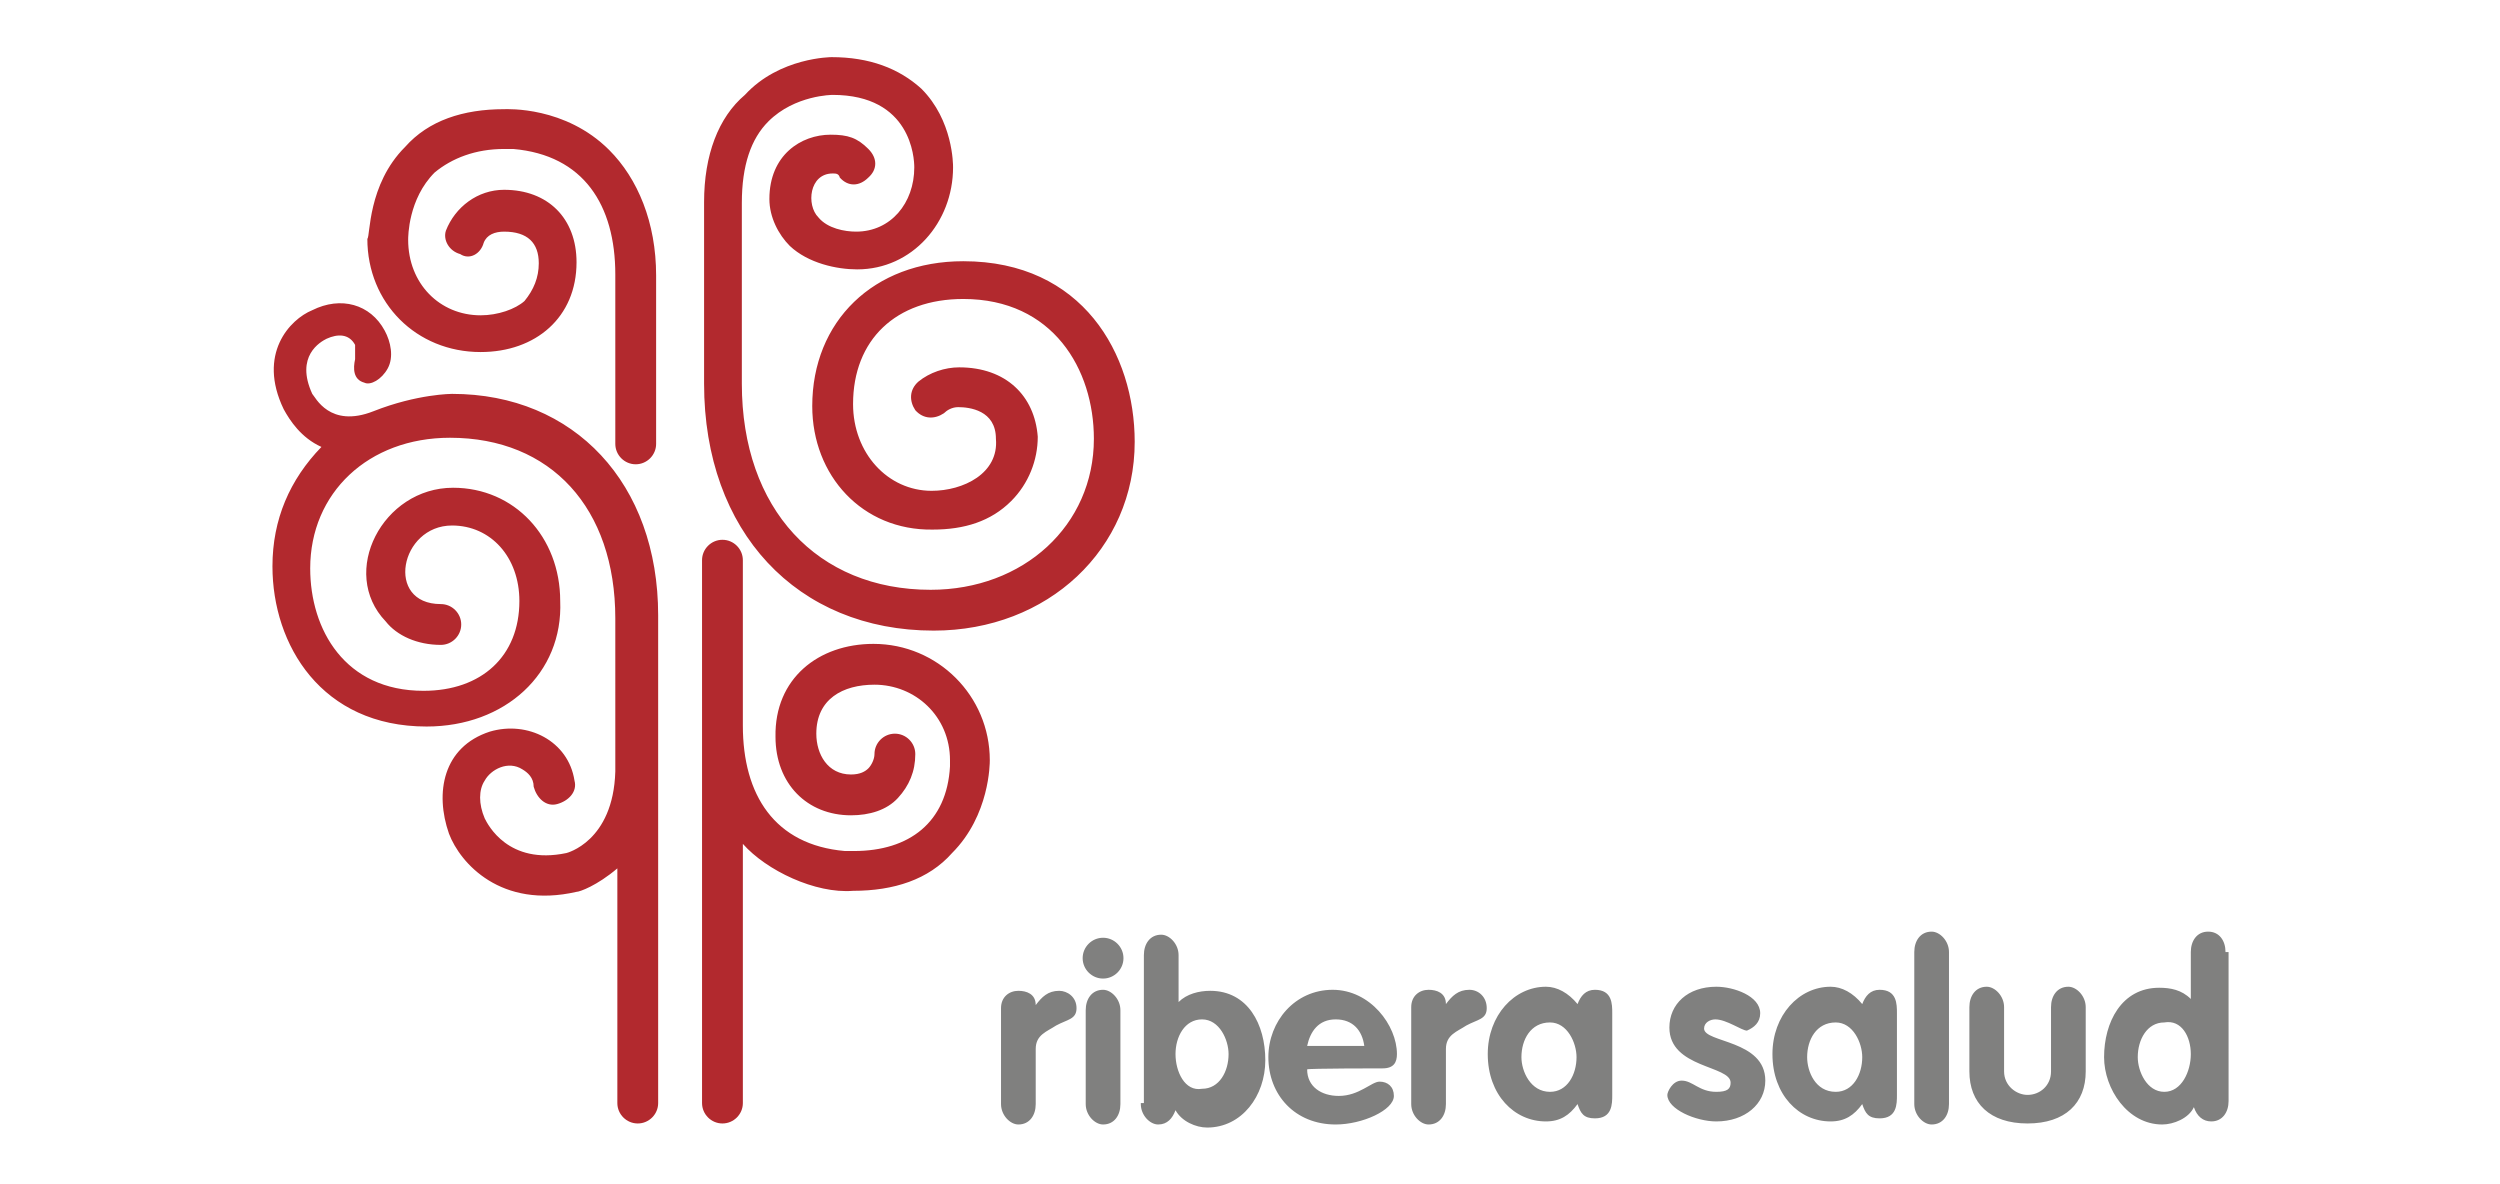 <?xml version="1.0" encoding="utf-8"?>
<!-- Generator: Adobe Illustrator 24.1.1, SVG Export Plug-In . SVG Version: 6.00 Build 0)  -->
<svg version="1.1" id="Capa_1" xmlns="http://www.w3.org/2000/svg" xmlns:xlink="http://www.w3.org/1999/xlink" x="0px" y="0px"
	 viewBox="0 0 245 116" style="enable-background:new 0 0 245 116;" xml:space="preserve">
<style type="text/css">
	.st0{fill-rule:evenodd;clip-rule:evenodd;fill:#B2292E;}
	.st1{fill-rule:evenodd;clip-rule:evenodd;fill:#80807F;}
</style>
<g>
	<path class="st0" d="M39.7,14.4c2.3-2.6,5.7-3.7,9.7-3.7c0.3,0,6-0.3,10.3,4c2.8,2.8,4.6,7.1,4.6,12.3v16.5c0,1.1-0.9,2-2,2
		s-2-0.9-2-2V26.9c0-6.8-3.1-11.7-10-12.3c-0.6,0-0.9,0-0.9,0c-2.8,0-5.1,0.9-6.8,2.3C40,19.5,40,23.2,40,23.5
		c0,4.3,3.1,7.4,7.1,7.4c1.7,0,3.4-0.6,4.3-1.4c0.9-1.1,1.4-2.3,1.4-3.7c0-2-1.1-3.1-3.4-3.1c-0.9,0-1.7,0.3-2,1.1
		c-0.3,1.1-1.4,1.7-2.3,1.1c-1.1-0.3-1.7-1.4-1.4-2.3c0.9-2.3,3.1-4,5.7-4c4.3,0,7.1,2.8,7.1,7.1c0,5.4-4,8.8-9.4,8.8
		c-6.3,0-11.1-4.8-11.1-11.1C36.3,23.2,36,18.1,39.7,14.4 M85.6,63.1c6.3,0,11.4,5.1,11.4,11.4c0,0.3,0,5.4-3.7,9.1
		c-2.3,2.6-5.7,3.7-9.7,3.7c-3.7,0.3-8.5-2-10.8-4.6v25.4c0,1.1-0.9,2-2,2s-2-0.9-2-2V54.9c0-1.1,0.9-2,2-2s2,0.9,2,2v16.2
		c0,6.8,3.1,11.7,10,12.3c0.6,0,0.9,0,0.9,0c5.4,0,9.1-2.8,9.4-8.3c0-0.3,0-0.6,0-0.6c0-4.3-3.4-7.4-7.4-7.4c-3.1,0-5.7,1.4-5.7,4.8
		c0,2,1.1,4,3.4,4c0.9,0,1.4-0.3,1.7-0.6c0.3-0.3,0.6-0.9,0.6-1.4c0-1.1,0.9-2,2-2c1.1,0,2,0.9,2,2c0,1.7-0.6,3.1-1.7,4.3
		s-2.8,1.7-4.6,1.7c-4.3,0-7.4-3.1-7.4-7.7C75.9,66.5,80.2,63.1,85.6,63.1 M79.6,39.8c0-8.3,6-14.2,14.8-14.2
		c11.7,0,16.8,9.1,16.8,17.7c0,10.5-8.5,18.5-19.7,18.5c-13.4,0-22.5-9.7-22.5-24.2v-0.3V19.8c0-4.6,1.4-8.3,4-10.5
		c3.4-3.7,8.5-3.7,8.5-3.7c3.7,0,6.6,1.1,8.8,3.1c3.1,3.1,3.1,7.4,3.1,7.7c0,5.4-4,10-9.4,10c-2,0-4.8-0.6-6.6-2.3
		c-1.1-1.1-2-2.8-2-4.6c0-4.3,3.1-6.3,6-6.3c1.7,0,2.6,0.3,3.7,1.4c0.9,0.9,0.9,2,0,2.8c-0.9,0.9-2,0.9-2.8,0
		C82.2,17,81.9,17,81.6,17c-2.3,0-2.6,3.1-1.4,4.3c0.9,1.1,2.6,1.4,3.7,1.4c3.4,0,5.7-2.8,5.7-6.3c0-0.9-0.3-7.1-8-7.1
		c0,0-3.7,0-6.3,2.6c-1.7,1.7-2.6,4.3-2.6,8v17.4v0.3c0,12.3,7.4,20.2,18.5,20.2c9.1,0,16-6.3,16-14.8c0-6.8-4-13.7-12.8-13.7
		c-6.6,0-10.8,4-10.8,10.3c0,4.8,3.4,8.5,7.7,8.5c3.1,0,6.6-1.7,6.3-5.1c0-2.8-2.6-3.1-3.7-3.1c-0.6,0-1.1,0.3-1.4,0.6
		c-0.9,0.6-2,0.6-2.8-0.3c-0.6-0.9-0.6-2,0.3-2.8c1.1-0.9,2.6-1.4,4-1.4c4.6,0,7.4,2.8,7.7,6.8c0,2.3-0.9,4.6-2.6,6.3
		c-2,2-4.6,2.8-7.7,2.8C84.5,52,79.6,46.6,79.6,39.8 M44.3,38.6c12,0,20.2,8.8,20.2,21.7v14.2v33.6c0,1.1-0.9,2-2,2s-2-0.9-2-2V85.1
		c-2,1.7-3.7,2.3-4,2.3c-7.4,1.7-11.4-2.8-12.5-5.7c-1.4-4-0.6-8.5,4-10c3.7-1.1,7.7,0.9,8.3,4.8c0.3,1.1-0.6,2-1.7,2.3
		c-1.1,0.3-2-0.6-2.3-1.7c0-0.9-0.6-1.4-1.1-1.7c-1.4-0.9-3.1,0-3.7,1.1c-0.6,0.9-0.6,2.3,0,3.7c0.3,0.6,2.3,4.6,8,3.4
		c0,0,4.6-1.1,4.8-8V60.6c0-10.8-6.3-17.7-16.2-17.7c-8,0-13.7,5.4-13.7,12.8c0,6,3.4,12,11.1,12c5.7,0,9.4-3.4,9.4-8.8
		c0-4.3-2.8-7.4-6.6-7.4c-5.1,0-6.6,7.7-1.1,7.7c1.1,0,2,0.9,2,2c0,1.1-0.9,2-2,2c-2.3,0-4.3-0.9-5.4-2.3
		c-4.6-4.8-0.3-13.1,6.6-13.1c6,0,10.5,4.8,10.5,11.1c0.3,7.1-5.4,12.3-13.1,12.3c-10.3,0-15.1-8-15.1-15.7c0-4.6,1.7-8.5,4.8-11.7
		c-2-0.9-3.1-2.6-3.7-3.7c-2.6-5.4,0.6-8.8,2.8-9.7c2.8-1.4,5.7-0.6,7.1,2c0.6,1.1,0.9,2.6,0.3,3.7c-0.6,1.1-1.7,1.7-2.3,1.4
		c-1.1-0.3-1.1-1.4-0.9-2.3c0-0.3,0-0.9,0-1.4c-0.6-1.1-1.7-1.1-2.8-0.6c-0.6,0.3-3.1,1.7-1.4,5.4c0.3,0.3,1.7,3.4,6,1.7
		S44.3,38.6,44.3,38.6"/>
	<path class="st1" d="M98.1,108.2c0,1.1,0.9,2,1.7,2c1.1,0,1.7-0.9,1.7-2v-5.4c0-1.4,1.1-1.7,2-2.3c1.1-0.6,2-0.6,2-1.7
		s-0.9-1.7-1.7-1.7c-1.1,0-1.7,0.6-2.3,1.4c0-1.1-0.9-1.4-1.7-1.4c-0.9,0-1.7,0.6-1.7,1.7L98.1,108.2 M106.4,108.2
		c0,1.1,0.9,2,1.7,2c1.1,0,1.7-0.9,1.7-2V99c0-1.1-0.9-2-1.7-2c-1.1,0-1.7,0.9-1.7,2V108.2z M108.1,91.9c-1.1,0-2,0.9-2,2
		c0,1.1,0.9,2,2,2c1.1,0,2-0.9,2-2C110.1,92.8,109.2,91.9,108.1,91.9 M111.8,108.2c0,1.1,0.9,2,1.7,2c0.9,0,1.4-0.6,1.7-1.4
		c0.6,1.1,2,1.7,3.1,1.7c3.4,0,5.7-3.1,5.7-6.6s-1.7-6.8-5.4-6.8c-1.1,0-2.3,0.3-3.1,1.1v-4.6c0-1.1-0.9-2-1.7-2
		c-1.1,0-1.7,0.9-1.7,2v14.5H111.8z M115.2,103.3c0-1.7,0.9-3.4,2.6-3.4s2.6,2,2.6,3.4c0,1.7-0.9,3.4-2.6,3.4
		C116.1,107,115.2,105,115.2,103.3 M135.5,104.7c1.1,0,1.4-0.6,1.4-1.4c0-2.8-2.6-6.3-6.3-6.3c-3.7,0-6.3,3.1-6.3,6.6
		c0,3.7,2.6,6.6,6.6,6.6c2.6,0,5.7-1.4,5.7-2.8c0-0.9-0.6-1.4-1.4-1.4s-2,1.4-4,1.4c-1.7,0-3.1-0.9-3.1-2.6
		C128.1,104.7,135.5,104.7,135.5,104.7z M128.1,102.5c0.3-1.4,1.1-2.6,2.8-2.6s2.6,1.1,2.8,2.6H128.1z M138.3,108.2
		c0,1.1,0.9,2,1.7,2c1.1,0,1.7-0.9,1.7-2v-5.4c0-1.4,1.1-1.7,2-2.3c1.1-0.6,2-0.6,2-1.7S144.9,97,144,97c-1.1,0-1.7,0.6-2.3,1.4
		c0-1.1-0.9-1.4-1.7-1.4c-0.9,0-1.7,0.6-1.7,1.7C138.3,98.8,138.3,108.2,138.3,108.2z M158,99.3c0-0.9,0-2.3-1.7-2.3
		c-0.9,0-1.4,0.6-1.7,1.4c-0.9-1.1-2-1.7-3.1-1.7c-3.1,0-5.7,2.8-5.7,6.6c0,4,2.6,6.6,5.7,6.6c1.4,0,2.3-0.6,3.1-1.7
		c0.3,0.9,0.6,1.4,1.7,1.4c1.7,0,1.7-1.4,1.7-2.3V99.3z M149.1,103.6c0-1.7,0.9-3.4,2.8-3.4c1.7,0,2.6,2,2.6,3.4
		c0,1.7-0.9,3.4-2.6,3.4C150,107,149.1,105,149.1,103.6 M172.5,99.3c0-1.7-2.6-2.6-4.3-2.6c-2.8,0-4.6,1.7-4.6,4c0,4,6,3.7,6,5.4
		c0,0.6-0.3,0.9-1.4,0.9c-1.7,0-2.3-1.1-3.4-1.1c-0.9,0-1.4,1.1-1.4,1.4c0,1.4,2.8,2.6,4.8,2.6c2.8,0,4.8-1.7,4.8-4c0-4-6-3.7-6-5.1
		c0-0.6,0.6-0.9,1.1-0.9c1.1,0,2.6,1.1,3.1,1.1C171.9,100.7,172.5,100.2,172.5,99.3 M185.9,99.3c0-0.9,0-2.3-1.7-2.3
		c-0.9,0-1.4,0.6-1.7,1.4c-0.9-1.1-2-1.7-3.1-1.7c-3.1,0-5.7,2.8-5.7,6.6c0,4,2.6,6.6,5.7,6.6c1.4,0,2.3-0.6,3.1-1.7
		c0.3,0.9,0.6,1.4,1.7,1.4c1.7,0,1.7-1.4,1.7-2.3C185.9,107.3,185.9,99.3,185.9,99.3z M177.1,103.6c0-1.7,0.9-3.4,2.8-3.4
		c1.7,0,2.6,2,2.6,3.4c0,1.7-0.9,3.4-2.6,3.4C177.9,107,177.1,105,177.1,103.6 M187.6,108.2c0,1.1,0.9,2,1.7,2c1.1,0,1.7-0.9,1.7-2
		V93.3c0-1.1-0.9-2-1.7-2c-1.1,0-1.7,0.9-1.7,2V108.2z M193,105c0,3.1,2,5.1,5.7,5.1c3.7,0,5.7-2,5.7-5.1v-6.3c0-1.1-0.9-2-1.7-2
		c-1.1,0-1.7,0.9-1.7,2v6.3c0,1.4-1.1,2.3-2.3,2.3c-1.1,0-2.3-0.9-2.3-2.3v-6.3c0-1.1-0.9-2-1.7-2c-1.1,0-1.7,0.9-1.7,2
		C193,98.8,193,105,193,105z M218.1,93.3c0-1.1-0.6-2-1.7-2s-1.7,0.9-1.7,2v4.6c-0.9-0.9-2-1.1-3.1-1.1c-3.7,0-5.4,3.4-5.4,6.8
		c0,3.1,2.3,6.6,5.7,6.6c1.1,0,2.6-0.6,3.1-1.7c0.3,0.9,0.9,1.4,1.7,1.4c1.1,0,1.7-0.9,1.7-2V93.3H218.1z M214.7,103.3
		c0,1.7-0.9,3.7-2.6,3.7s-2.6-2-2.6-3.4c0-1.7,0.9-3.4,2.6-3.4C213.8,99.9,214.7,101.6,214.7,103.3"/>
</g>
</svg>
